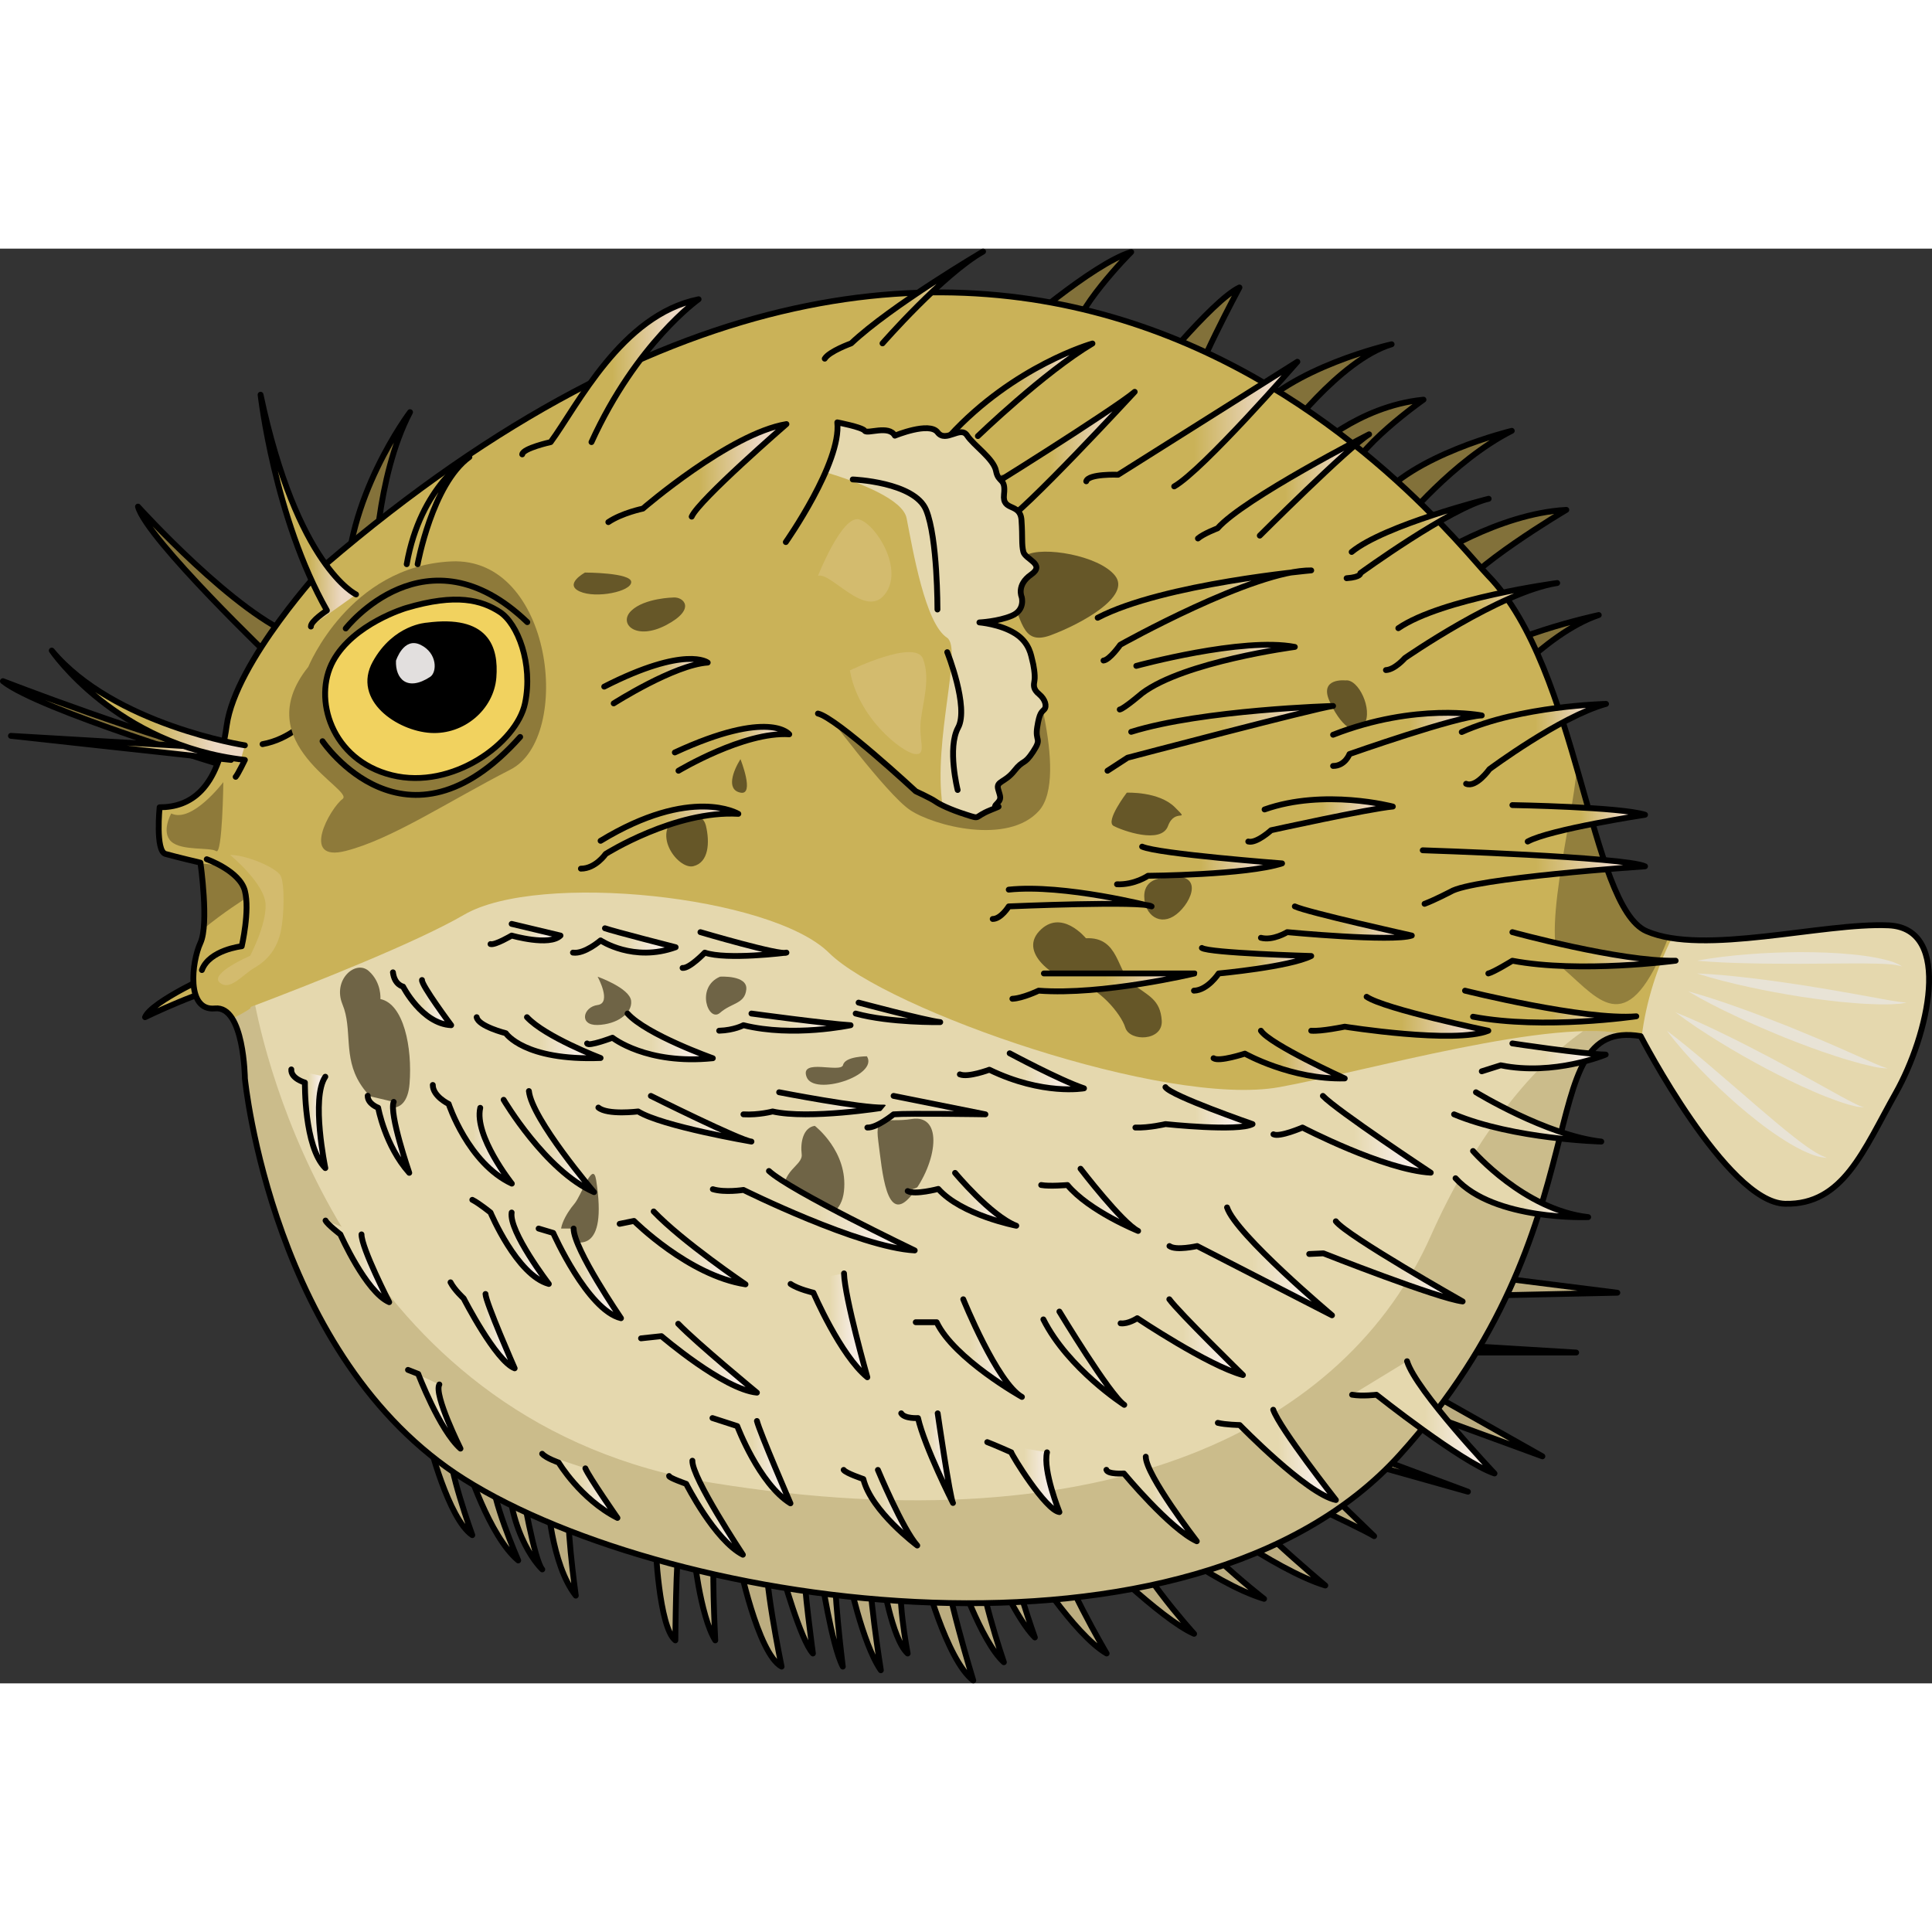 <?xml version="1.0" encoding="utf-8"?>
<!-- Created by: Science Figures, www.sciencefigures.org, Generator: Science Figures Editor -->
<svg version="1.1" id="Layer_1" xmlns="http://www.w3.org/2000/svg" xmlns:xlink="http://www.w3.org/1999/xlink" 
	 width="800px" height="800px" viewBox="0 0 331.339 246.059" enable-background="new 0 0 331.339 246.059"
	 xml:space="preserve">
<rect x="0" y="0" width="331.339" height="246.059" fill="#333333" stroke="none"/>
<g>
	<g>
		<path fill="#BCAD80" stroke="#000000" stroke-linecap="round" stroke-linejoin="round" stroke-miterlimit="10" d="M73.5,204.356
			c0,0,3.375,13.531,7.5,16.281c0,0-4.366-12.029-3.75-15"/>
		<path fill="#BCAD80" stroke="#000000" stroke-linecap="round" stroke-linejoin="round" stroke-miterlimit="10" d="M80,208.449
			c0,0,3.875,12.366,8.875,16.527c0,0-4.874-11.284-4.208-13.964"/>
		<path fill="#BCAD80" stroke="#000000" stroke-linecap="round" stroke-linejoin="round" stroke-miterlimit="10" d="M93.875,214.262
			c0,0,0.625,11.375,4.875,16.75c0,0-2-14.25-1-16.75"/>
		<path fill="#BCAD80" stroke="#000000" stroke-linecap="round" stroke-linejoin="round" stroke-miterlimit="10" d="
			M112.417,222.184c0,0,0.563,14.25,3.406,16.5c0,0,0.094-15,0.719-16.5"/>
		<path fill="#BCAD80" stroke="#000000" stroke-linecap="round" stroke-linejoin="round" stroke-miterlimit="10" d="
			M118.917,223.309c0,0,1.125,11.125,3.75,15.375c0,0-0.75-14.625,0-15.125"/>
		<path fill="#BCAD80" stroke="#000000" stroke-linecap="round" stroke-linejoin="round" stroke-miterlimit="10" d="
			M126.667,224.934c0,0,3.25,16,7.375,18.25c0,0-3.329-16.092-2.5-19.625"/>
		<path fill="#BCAD80" stroke="#000000" stroke-linecap="round" stroke-linejoin="round" stroke-miterlimit="10" d="
			M134.042,226.934c0,0,3.25,11.75,5.375,14c0,0-1.694-12.437-1.405-14"/>
		<path fill="#BCAD80" stroke="#000000" stroke-linecap="round" stroke-linejoin="round" stroke-miterlimit="10" d="
			M140.792,227.309c0,0,1.875,12.375,3.75,15.875c0,0-1.875-14.875-1.125-17.25"/>
		<path fill="#BCAD80" stroke="#000000" stroke-linecap="round" stroke-linejoin="round" stroke-miterlimit="10" d="
			M145.417,227.309c0,0,2.427,11.875,5.651,16.5c0,0-2.401-15.125-1.776-17.875"/>
		<path fill="#BCAD80" stroke="#000000" stroke-linecap="round" stroke-linejoin="round" stroke-miterlimit="10" d="
			M151.292,227.809c0,0,1.625,10.625,4.375,13.125c0,0-2.125-11-0.75-14"/>
		<path fill="#BCAD80" stroke="#000000" stroke-linecap="round" stroke-linejoin="round" stroke-miterlimit="10" d="
			M158.375,226.934c0,0,3.917,15.125,8.542,18.625c0,0-5.125-16.75-4.875-20.625"/>
		<path fill="#BCAD80" stroke="#000000" stroke-linecap="round" stroke-linejoin="round" stroke-miterlimit="10" d="
			M164.042,226.434c0,0,4.125,12.375,8.125,16c0,0-4.875-14.25-4.063-18.125"/>
		<path fill="#BCAD80" stroke="#000000" stroke-linecap="round" stroke-linejoin="round" stroke-miterlimit="10" d="
			M170.292,225.934c0,0,4.125,9.25,7.188,12.25c0,0-3.875-10.875-3.594-13.25"/>
		<path fill="#BCAD80" stroke="#000000" stroke-linecap="round" stroke-linejoin="round" stroke-miterlimit="10" d="
			M176.167,224.934c0,0,8,12.75,13.625,16c0,0-8.087-13.677-8.794-19.214"/>
		<path fill="#BCAD80" stroke="#000000" stroke-linecap="round" stroke-linejoin="round" stroke-miterlimit="10" d="
			M186.728,222.791c0,0,12.313,12.268,18.063,14.768c0,0-11.25-12.375-12.5-19"/>
		<path fill="#BCAD80" stroke="#000000" stroke-linecap="round" stroke-linejoin="round" stroke-miterlimit="10" d="
			M195.167,218.559c0,0,12.5,10.25,21.625,13c0,0-15.625-12.125-15.875-17.375"/>
		<path fill="#BCAD80" stroke="#000000" stroke-linecap="round" stroke-linejoin="round" stroke-miterlimit="10" d="M204.01,215.684
			c0,0,14.531,10.929,23.281,13.589c0,0-17.25-14.339-18.625-18.964"/>
		<path fill="#BCAD80" stroke="#000000" stroke-linecap="round" stroke-linejoin="round" stroke-miterlimit="10" d="
			M213.821,210.309c0,0,19.471,9,21.846,10.5c0,0-14.5-14-15.625-15.25"/>
		<polyline fill="#BCAD80" stroke="#000000" stroke-linecap="round" stroke-linejoin="round" stroke-miterlimit="10" points="
			225.5,203.434 251.75,213.184 221.5,204.684 		"/>
		<polyline fill="#BCAD80" stroke="#000000" stroke-linecap="round" stroke-linejoin="round" stroke-miterlimit="10" points="
			236.851,196.996 264.524,207.121 241.274,193.996 		"/>
		<polyline fill="#BCAD80" stroke="#000000" stroke-linecap="round" stroke-linejoin="round" stroke-miterlimit="10" points="
			245.313,187.797 270.313,189.321 240.188,189.321 		"/>
		<polyline fill="#BCAD80" stroke="#000000" stroke-linecap="round" stroke-linejoin="round" stroke-miterlimit="10" points="
			249.563,175.562 277.375,179.062 248.75,179.687 		"/>
		<path fill="#82713A" stroke="#000000" stroke-linecap="round" stroke-linejoin="round" stroke-miterlimit="10" d="M219.665,32.715
			c0,0,10-13.625,19-16.312c0,0-17.5,3.938-24.375,12.563"/>
		<path fill="#82713A" stroke="#000000" stroke-linecap="round" stroke-linejoin="round" stroke-miterlimit="10" d="M224.754,34.903
			c0,0,8-7.875,19.375-9c0,0-12.125,8.5-13,13.625"/>
		<path fill="#82713A" stroke="#000000" stroke-linecap="round" stroke-linejoin="round" stroke-miterlimit="10" d="M240.397,47.184
			c0,0,8.75-10.813,18.875-15.938c0,0-17.25,4.125-23.25,12.25"/>
		<path fill="#82713A" stroke="#000000" stroke-linecap="round" stroke-linejoin="round" stroke-miterlimit="10" d="M244.875,53.427
			c0,0,12-8,23.75-8.625c0,0-17.168,10.153-19.25,15.014"/>
		<path fill="#82713A" stroke="#000000" stroke-linecap="round" stroke-linejoin="round" stroke-miterlimit="10" d="M254.938,77.894
			c0,0,9.875-11.924,19.25-15.056c0,0-18,3.868-22.25,9.118"/>
		<path fill="#82713A" stroke="#000000" stroke-linecap="round" stroke-linejoin="round" stroke-miterlimit="10" d="M173.75,14.52
			c0,0,13.625-11.938,20.25-13.938c0,0-10.25,10.25-10.125,15.25"/>
		<path fill="#82713A" stroke="#000000" stroke-linecap="round" stroke-linejoin="round" stroke-miterlimit="10" d="M196.224,23.382
			c0,0,11.563-14.469,16.344-16.719c0,0-8.125,15.124-8.172,18.187"/>
		<path fill="#84723A" stroke="#000000" stroke-linecap="round" stroke-linejoin="round" stroke-miterlimit="10" d="M64.199,55.973
			c0,0,0.25-16.712,6.125-27.931c0,0-11.361,15.031-10.868,31.156"/>
		<path fill="#84723A" stroke="#000000" stroke-linecap="round" stroke-linejoin="round" stroke-miterlimit="10" d="M47.226,70.866
			c0,0-22.125-21.125-23.563-26.625c0,0,16.938,18.75,27.438,22.375"/>
		<path fill="#84723A" stroke="#000000" stroke-linecap="round" stroke-linejoin="round" stroke-miterlimit="10" d="M39.625,89.059
			c0,0-33.125-10.009-39.125-14.879c0,0,25.272,9.805,40.699,13.405"/>
		<path fill="#CAB258" stroke="#000000" stroke-linecap="round" stroke-linejoin="round" stroke-miterlimit="10" d="M37.125,124.116
			c0,0-11.125,4.942-12.25,7.692c0,0,10.813-5.25,14.281-5.125"/>
		<path fill="#E5D8AE" stroke="#000000" stroke-linecap="round" stroke-linejoin="round" stroke-miterlimit="10" d="M50.5,129.309
			c0,0-5,14.125-7.125,16.625c0,0,6.5-6,9.5-16.625"/>
		<path fill="#BCAD80" stroke="#000000" stroke-linecap="round" stroke-linejoin="round" stroke-miterlimit="10" d="M89.5,212.496
			c0,0,2.125,12.516,3.5,14.016c0,0-5.875-5.375-6-18.063"/>
	</g>
	<g>
		<path fill="#CAB258" d="M55.757,54.215c0,0-15.382,16.594-16.882,27.594s-6.25,14-11.5,14c0,0-0.75,7.5,1,8s6,1.5,6,1.5
			s1.5,10.5,0,13.75s-2.5,11.75,2.5,11.25S42,142.319,42,142.319s4.646,47.957,37.625,68.74
			c35.75,22.529,124.785,35.253,160.438-4.188c35.809-39.614,21.938-75.015,41.313-71.813c0,0,14.75,28.5,24.75,28.75
			s13.5-9.25,19-19s10-28.25-1.25-28.75s-31.75,5.25-41.5,1S270.75,72.079,255.25,56.121
			C247.656,48.302,175.063-48.036,55.757,54.215z"/>
		<path fill="#E5D8AE" d="M273.694,136.859c0.941-1.479,2.662-2.205,5.439-2.003c-12.108-3.265-45.408,6.378-59.758,8.954
			c-19.5,3.5-67.309-13.246-77.207-23.042s-49.793-13.958-62.543-6.546c-8.166,4.748-25.393,11.576-36.73,15.875
			c0.563,0.005-0.653,0.752-3.047,1.984C41.929,135.428,42,142.319,42,142.319s4.646,47.957,37.625,68.74
			c35.75,22.529,124.785,35.253,160.438-4.188C269.462,174.349,265.378,144.671,273.694,136.859z"/>
		<path opacity="0.3" fill="#8E7A3A" d="M240.063,206.871c29.399-32.523,25.315-62.2,33.631-70.013
			c0.941-1.479,2.662-2.205,5.439-2.003c-2.017-0.544-4.633-0.723-7.641-0.643c-9.327,6.512-18.925,18.942-26.117,35.118
			c-14.5,32.617-55,53.383-123.125,42.353c-61.174-9.905-76.081-69.798-78.487-81.918c-0.288,0.109-0.587,0.224-0.868,0.331
			c0.563,0.005-0.653,0.752-3.047,1.984C41.929,135.428,42,142.319,42,142.319s4.646,47.957,37.625,68.74
			C115.375,233.588,204.41,246.312,240.063,206.871z"/>
		<path fill="#8E7A3A" d="M34.925,116.645c3.255-2.721,7.285-5.261,7.285-5.261c-1.075-4.787-4.685-5.896-7.81-5.893
			C34.55,106.601,35.332,112.712,34.925,116.645z"/>
		<path fill="#E5D8AE" d="M323.875,116.059c-9.775-0.434-26.531,3.846-37.153,2.189c-2.453,4.902-4.389,10.596-5.203,17.086
			c1.514,2.868,15.171,28.24,24.606,28.476c10,0.25,13.5-9.25,19-19S335.125,116.559,323.875,116.059z"/>
		<path fill="none" stroke="#000000" stroke-linecap="round" stroke-linejoin="round" stroke-miterlimit="10" d="M35.458,104.717
			c0,0,5.667,2.008,6.542,5.425c0.875,3.417-0.542,9.5-0.542,9.5s-5.548,0.609-6.833,4.083"/>
		<path fill="#CAB258" stroke="#000000" stroke-linecap="round" stroke-linejoin="round" stroke-miterlimit="10" d="M58.751,72.432
			c0,0-4.695,10.911-13.725,12.551"/>
		<path fill="#E5D8AE" d="M283.613,139.126c-0.1-1.258-0.68-2.239-1.661-2.983C282.335,136.852,282.901,137.878,283.613,139.126z"/>
		<path opacity="0.65" fill="#30270F" d="M65.239,128.7c0,0,0.25-2.822-2-4.814c-2.25-1.992-6.25,1.505-4.5,5.732
			s0.077,8.938,3.039,13.611c2.961,4.674,7.961,6.222,8.461,0C70.739,137.008,69.239,129.531,65.239,128.7z"/>
		<path opacity="0.65" fill="#30270F" d="M102.489,124.861c0,0,2.5,4.526,0,4.859c-2.5,0.333-3.25,3.515,0,3.424s6-1.941,5.75-4.141
			C107.989,126.804,102.489,124.861,102.489,124.861z"/>
		<path opacity="0.65" fill="#30270F" d="M102.239,159.744c-0.552-3.508-2.5,2.653-3.75,4.089c-1.25,1.436-3.5,5.086-1.5,5.998
			C98.989,170.744,104.239,172.467,102.239,159.744z"/>
		<path opacity="0.65" fill="#30270F" d="M139.739,150.442c-2,0.288-2.5,2.853-2.25,4.864c0.25,2.01-3.75,2.742-3,7.316
			c0.75,4.574,9.5,5.853,10.25-0.961S139.739,150.442,139.739,150.442z"/>
		<path opacity="0.65" fill="#30270F" d="M156.339,149.276c-4.378,0.705-6.381-1.154-5.709,3.832
			c0.672,4.987,1.343,14.651,5.709,9.217C160.704,156.893,161.901,148.381,156.339,149.276z"/>
		<path opacity="0.65" fill="#30270F" d="M123.489,124.861c0,0,4.75-0.307,4.5,2.193c-0.25,2.5-2.5,2.25-4.5,4
			S119.239,126.669,123.489,124.861z"/>
		<path opacity="0.65" fill="#30270F" d="M148.678,138.518c0,0-3.724-0.022-4.089,1.477s-7.517-1.244-6.253,2.076
			C139.602,145.392,150.726,141.827,148.678,138.518z"/>
		<path opacity="0.65" fill="#30270F" d="M186.239,118.27c0,0-4.25-5.216-8-1.216s3.5,8.606,6.75,9.053
			c3.25,0.447,7.25,5.028,8,7.488s6.5,2.341,6.25-1.225s-2.25-4.21-5-6.263S191.989,117.986,186.239,118.27z"/>
		<path opacity="0.65" fill="#30270F" d="M199.739,107.929c0,0-3.5-0.125-3.5,3.125s2.75,5.25,5.5,3.125
			S206.739,106.554,199.739,107.929z"/>
		<path opacity="0.65" fill="#30270F" d="M193.247,93.304c0,0-3.758,4.91-2.258,5.705c1.5,0.795,8.157,3.205,9.328,0
			c1.172-3.205,3.922-0.455,1.172-3.205S193.247,93.304,193.247,93.304z"/>
		<path opacity="0.65" fill="#30270F" d="M116.739,96.962c0,0,3.669-0.749,4.335,2.046c0.665,2.795,0.5,6.264-2.167,6.905
			C116.239,106.554,111.239,99.871,116.739,96.962z"/>
		<path opacity="0.65" fill="#30270F" d="M126.989,87.554c-1.25,2-2.5,5.238,0,5.744C129.489,93.804,126.989,87.554,126.989,87.554z
			"/>
		<path opacity="0.65" fill="#30270F" d="M230.739,74.054c0,0-4.5-0.5-2.75,3.5s4.5,6.5,6,4S232.966,73.712,230.739,74.054z"/>
		<path opacity="0.65" fill="#30270F" d="M175.989,52.582c0,0-6,1.959-3.25,6.268s2.208,9.402,7.479,7.443
			c5.271-1.959,13.787-6.66,11.029-10.186C188.489,52.582,178.709,51.001,175.989,52.582z"/>
		<path opacity="0.65" fill="#30270F" d="M155.239,57.554c0,0-5,0-3.5,1.75s6,4.25,6.75,1.75S155.239,57.554,155.239,57.554z"/>
		<path opacity="0.65" fill="#30270F" d="M171.189,39.004c0,0-8.2,3.424-7.45,6.849s5.15,5.993,7.45,2.568
			C173.489,44.997,174.25,37.447,171.189,39.004z"/>
		<path opacity="0.65" fill="#30270F" d="M115.489,59.831c0,0-4.968,0.083-7.234,2.278c-2.266,2.195,0.782,5.195,6.008,2.445
			C119.489,61.804,117.214,59.685,115.489,59.831z"/>
		<path opacity="0.65" fill="#30270F" d="M100.324,55.554c0,0-3.684,2-0.884,3.25c2.8,1.25,8.831,0,8.815-1.625
			C108.239,55.554,100.324,55.554,100.324,55.554z"/>
		<path fill="#8E7A3A" d="M52.875,71.721c0,0,7-17.243,24.5-18.078s20.878,30.213,10.189,35.689
			c-10.689,5.476-20.356,11.949-28.272,13.962s-2.666-7.336-0.541-8.911C60.875,92.809,42.319,84.868,52.875,71.721z"/>
		<path fill="#8E7A3A" d="M29.366,96.871c0,0-1.78,3.166,0,4.813s6.645,0.935,7.713,1.647s1.226-11.839,1.226-11.839
			S32.926,98.6,29.366,96.871z"/>
		<path opacity="0.5" fill="#5B4C22" d="M270.417,89.059c-0.633,9.032-6.668,30.605-2.042,34.667
			c6.139,5.389,10.85,12.056,17.741-5.582c-0.677-0.123-1.328-0.271-1.946-0.449c-0.018-0.005-0.035-0.011-0.053-0.017
			c-0.61-0.178-1.195-0.38-1.741-0.619C277.256,114.827,274.306,102.538,270.417,89.059z"/>
		<path fill="none" stroke="#000000" stroke-linecap="round" stroke-linejoin="round" stroke-miterlimit="10" d="M55.757,54.215
			c0,0-15.382,16.594-16.882,27.594s-6.25,14-11.5,14c0,0-0.75,7.5,1,8s6,1.5,6,1.5s1.5,10.5,0,13.75s-2.5,11.75,2.5,11.25
			S42,142.319,42,142.319s4.646,47.957,37.625,68.74c35.75,22.529,124.785,35.253,160.438-4.188
			c35.809-39.614,21.938-75.015,41.313-71.813c0,0,14.75,28.5,24.75,28.75s13.5-9.25,19-19s10-28.25-1.25-28.75s-31.75,5.25-41.5,1
			S270.75,72.079,255.25,56.121C247.656,48.302,175.063-48.036,55.757,54.215z"/>
	</g>
	<g>
		<path fill="#E8E3D6" d="M291.058,122.121c2.919-0.556,5.857-0.878,8.799-1.108c2.942-0.24,5.891-0.335,8.844-0.364
			c2.952,0.011,5.91,0.087,8.864,0.381c1.477,0.138,2.952,0.343,4.418,0.622c1.443,0.324,2.969,0.611,4.232,1.447
			c-1.419-0.416-2.885-0.418-4.342-0.471c-1.458-0.046-2.92-0.036-4.382-0.039l-8.785,0.058c-2.932-0.011-5.866-0.002-8.806-0.081
			C296.96,122.503,294.016,122.392,291.058,122.121z"/>
		<path fill="#E8E3D6" d="M291.058,124.309c3.051,0.124,6.067,0.424,9.073,0.779c3.008,0.342,5.997,0.788,8.984,1.229
			c2.982,0.481,5.961,0.966,8.93,1.509l4.455,0.807c0.741,0.132,1.487,0.284,2.229,0.389c0.749,0.137,1.485,0.226,2.253,0.287
			l-1.135,0.191l-1.146,0.075c-0.77,0.059-1.528,0.024-2.294,0.035c-1.525-0.035-3.048-0.104-4.561-0.237
			c-3.033-0.23-6.039-0.633-9.037-1.081c-2.992-0.481-5.975-1.013-8.936-1.671C296.912,125.975,293.965,125.247,291.058,124.309z"/>
		<path fill="#E8E3D6" d="M289.521,127.378c2.977,0.809,5.88,1.787,8.76,2.818c2.884,1.021,5.727,2.138,8.568,3.258
			c2.825,1.159,5.649,2.316,8.441,3.55l4.189,1.851c1.403,0.595,2.769,1.29,4.238,1.732c-1.565-0.008-3.061-0.466-4.562-0.806
			c-1.483-0.408-2.963-0.833-4.418-1.318c-2.922-0.943-5.788-2.026-8.633-3.155c-2.833-1.16-5.65-2.358-8.416-3.676
			C294.916,130.328,292.177,128.95,289.521,127.378z"/>
		<path fill="#E8E3D6" d="M287.375,130.984c2.833,1.125,5.576,2.402,8.292,3.725c2.721,1.313,5.393,2.712,8.066,4.104
			c2.654,1.43,5.309,2.851,7.936,4.323l3.951,2.186c0.661,0.349,1.32,0.729,1.991,1.057l1.013,0.498
			c0.339,0.148,0.693,0.259,1.059,0.394c-0.369-0.034-0.763-0.047-1.149-0.105l-1.119-0.268c-0.751-0.182-1.458-0.454-2.193-0.678
			c-1.432-0.52-2.854-1.069-4.242-1.684c-2.791-1.199-5.503-2.553-8.183-3.958c-2.666-1.433-5.306-2.912-7.879-4.507
			C292.339,134.488,289.802,132.83,287.375,130.984z"/>
		<path fill="#E8E3D6" d="M285.871,134.128c2.371,1.792,4.636,3.674,6.878,5.575l6.678,5.73c1.096,0.971,2.209,1.919,3.325,2.861
			c1.098,0.966,2.235,1.879,3.353,2.814c1.134,0.914,2.266,1.832,3.45,2.675c1.182,0.848,2.386,1.655,3.787,2.151
			c-1.504-0.059-2.943-0.674-4.29-1.307c-1.344-0.669-2.631-1.435-3.871-2.261c-2.494-1.637-4.81-3.499-7.062-5.421
			c-2.227-1.951-4.387-3.972-6.433-6.108C289.634,138.711,287.659,136.506,285.871,134.128z"/>
	</g>
	<g>
		<path fill="#F1D25F" stroke="#000000" stroke-linecap="round" stroke-linejoin="round" stroke-miterlimit="10" d="M69.625,61.642
			c0,0-9,2.667-12.5,9.083s-0.333,17,10.083,19.583c10.417,2.583,21.417-5.583,22.833-12.333c1.417-6.75-1.25-13.667-4.333-15.667
			C82.625,60.309,78.292,59.059,69.625,61.642z"/>
		<path stroke="#000000" stroke-linecap="round" stroke-linejoin="round" stroke-miterlimit="10" d="M73.25,64.642
			c0,0-5.458,0.25-8.875,6.417c-3.417,6.167,4,11.167,9.5,11.5c5.5,0.333,10.333-3.865,10.75-9.016S83.375,63.309,73.25,64.642z"/>
		<path fill="none" stroke="#000000" stroke-linecap="round" stroke-linejoin="round" stroke-miterlimit="10" d="M55.313,84.476
			c0,0,14.313,21.208,33.896-0.729"/>
		<path fill="none" stroke="#000000" stroke-linecap="round" stroke-linejoin="round" stroke-miterlimit="10" d="M59.292,65.142
			c0,0,13.803-17.73,31.14-1.083"/>
		<path fill="#E2DFDE" d="M67.912,70.669c0,0,1.297-4.145,4.215-2.721s2.847,4.713,1.639,5.5
			C69.813,76.026,67.775,73.742,67.912,70.669z"/>
	</g>
	<g>
		<linearGradient id="SVGID_1_" gradientUnits="userSpaceOnUse" x1="49.957" y1="149.226" x2="55.793" y2="149.226">
			<stop  offset="0.51" style="stop-color:#E5D8AE"/>
			<stop  offset="0.812" style="stop-color:#F6ECE2"/>
		</linearGradient>
		<path fill="url(#SVGID_1_)" stroke="#000000" stroke-linecap="round" stroke-linejoin="round" stroke-miterlimit="10" d="
			M55.793,142.018c-2.5,3.667,0,15.667,0,15.667c-3.667-3.667-3.5-14.667-3.5-14.667s-2.449-0.685-2.332-2.252"/>
		<linearGradient id="SVGID_2_" gradientUnits="userSpaceOnUse" x1="63.062" y1="151.892" x2="70.188" y2="151.892">
			<stop  offset="0.51" style="stop-color:#E5D8AE"/>
			<stop  offset="0.812" style="stop-color:#F6ECE2"/>
		</linearGradient>
		<path fill="url(#SVGID_2_)" stroke="#000000" stroke-linecap="round" stroke-linejoin="round" stroke-miterlimit="10" d="
			M67.521,146.335c-0.833,2,2.667,12.167,2.667,12.167c-4.167-4.667-5.333-11.167-5.333-11.167s-1.815-0.653-1.792-2.053"/>
		<linearGradient id="SVGID_3_" gradientUnits="userSpaceOnUse" x1="74.226" y1="151.892" x2="87.78" y2="151.892">
			<stop  offset="0.51" style="stop-color:#E5D8AE"/>
			<stop  offset="0.812" style="stop-color:#F6ECE2"/>
		</linearGradient>
		<path fill="url(#SVGID_3_)" stroke="#000000" stroke-linecap="round" stroke-linejoin="round" stroke-miterlimit="10" d="
			M82.363,147.352c-1.083,4.833,5.417,13,5.417,13c-7.5-3.5-10.833-13.667-10.833-13.667s-2.721-1.302-2.721-3.253"/>
		<linearGradient id="SVGID_4_" gradientUnits="userSpaceOnUse" x1="86.375" y1="153.142" x2="101.875" y2="153.142">
			<stop  offset="0.51" style="stop-color:#E5D8AE"/>
			<stop  offset="0.812" style="stop-color:#F6ECE2"/>
		</linearGradient>
		<path fill="url(#SVGID_4_)" stroke="#000000" stroke-linecap="round" stroke-linejoin="round" stroke-miterlimit="10" d="
			M86.375,145.976c0,0,7.167,12.167,15.5,15.833c0,0-10.667-12.5-11.167-17.333"/>
		<linearGradient id="SVGID_5_" gradientUnits="userSpaceOnUse" x1="67.389" y1="128.65" x2="77.375" y2="128.65">
			<stop  offset="0.51" style="stop-color:#E5D8AE"/>
			<stop  offset="0.812" style="stop-color:#F6ECE2"/>
		</linearGradient>
		<path fill="url(#SVGID_5_)" stroke="#000000" stroke-linecap="round" stroke-linejoin="round" stroke-miterlimit="10" d="
			M72.375,125.434c-0.125,0.875,5,7.75,5,7.75c-5-0.25-8.25-6.625-8.25-6.625s-1.471-0.287-1.736-2.442"/>
		<linearGradient id="SVGID_6_" gradientUnits="userSpaceOnUse" x1="81.75" y1="135.327" x2="103" y2="135.327">
			<stop  offset="0.51" style="stop-color:#E5D8AE"/>
			<stop  offset="0.812" style="stop-color:#F6ECE2"/>
		</linearGradient>
		<path fill="url(#SVGID_6_)" stroke="#000000" stroke-linecap="round" stroke-linejoin="round" stroke-miterlimit="10" d="
			M90.375,131.809c3.125,3.375,12.625,7,12.625,7c-13.125,0.5-16.25-4.25-16.25-4.25s-4.719-1.183-5-2.75"/>
		<linearGradient id="SVGID_7_" gradientUnits="userSpaceOnUse" x1="100.688" y1="135.107" x2="122.25" y2="135.107">
			<stop  offset="0.51" style="stop-color:#E5D8AE"/>
			<stop  offset="0.812" style="stop-color:#F6ECE2"/>
		</linearGradient>
		<path fill="url(#SVGID_7_)" stroke="#000000" stroke-linecap="round" stroke-linejoin="round" stroke-miterlimit="10" d="
			M107.625,131.184c3.25,3.625,14.625,7.662,14.625,7.662c-11.375,1.162-17.208-3.518-17.208-3.518s-4.147,1.566-4.354,0.982"/>
		<linearGradient id="SVGID_8_" gradientUnits="userSpaceOnUse" x1="84.125" y1="117.549" x2="96.125" y2="117.549">
			<stop  offset="0.51" style="stop-color:#E5D8AE"/>
			<stop  offset="0.812" style="stop-color:#F6ECE2"/>
		</linearGradient>
		<path fill="url(#SVGID_8_)" stroke="#000000" stroke-linecap="round" stroke-linejoin="round" stroke-miterlimit="10" d="
			M84.125,119.269c0.79,0.223,3.625-1.46,3.625-1.46s6.5,1.875,8.375,0l-8.375-2"/>
		<linearGradient id="SVGID_9_" gradientUnits="userSpaceOnUse" x1="98.264" y1="118.659" x2="115.875" y2="118.659">
			<stop  offset="0.51" style="stop-color:#E5D8AE"/>
			<stop  offset="0.812" style="stop-color:#F6ECE2"/>
		</linearGradient>
		<path fill="url(#SVGID_9_)" stroke="#000000" stroke-linecap="round" stroke-linejoin="round" stroke-miterlimit="10" d="
			M103.75,116.559c1.375,0.5,12.125,3.25,12.125,3.25c-7.25,2.625-12.875-1.167-12.875-1.167s-2.753,2.382-4.736,2.092"/>
		<linearGradient id="SVGID_10_" gradientUnits="userSpaceOnUse" x1="99.625" y1="101.008" x2="126.625" y2="101.008">
			<stop  offset="0.51" style="stop-color:#CAB258"/>
			<stop  offset="0.847" style="stop-color:#ECD8C3"/>
		</linearGradient>
		<path fill="url(#SVGID_10_)" stroke="#000000" stroke-linecap="round" stroke-linejoin="round" stroke-miterlimit="10" d="
			M103,101.559c15.625-9.5,23.625-4.625,23.625-4.625c-10.875-0.625-22.75,6.875-22.75,6.875s-1.723,2.524-4.25,2.524"/>
		<linearGradient id="SVGID_11_" gradientUnits="userSpaceOnUse" x1="115.733" y1="85.778" x2="135.358" y2="85.778">
			<stop  offset="0.51" style="stop-color:#CAB258"/>
			<stop  offset="0.847" style="stop-color:#ECD8C3"/>
		</linearGradient>
		<path fill="url(#SVGID_11_)" stroke="#000000" stroke-linecap="round" stroke-linejoin="round" stroke-miterlimit="10" d="
			M116.358,89.543c0,0,11.25-6.75,19-6.25c0,0-3.375-4.401-19.625,3.112"/>
		<linearGradient id="SVGID_12_" gradientUnits="userSpaceOnUse" x1="103.622" y1="74.18" x2="121.372" y2="74.18">
			<stop  offset="0.51" style="stop-color:#CAB258"/>
			<stop  offset="0.847" style="stop-color:#ECD8C3"/>
		</linearGradient>
		<path fill="url(#SVGID_12_)" stroke="#000000" stroke-linecap="round" stroke-linejoin="round" stroke-miterlimit="10" d="
			M105.247,77.993c0,0,10.375-6.625,16.125-7c0,0-3.75-3-17.75,4.125"/>
		<linearGradient id="SVGID_13_" gradientUnits="userSpaceOnUse" x1="89.562" y1="21.985" x2="119.812" y2="21.985">
			<stop  offset="0.51" style="stop-color:#CAB258"/>
			<stop  offset="0.847" style="stop-color:#ECD8C3"/>
		</linearGradient>
		<path fill="url(#SVGID_13_)" stroke="#000000" stroke-linecap="round" stroke-linejoin="round" stroke-miterlimit="10" d="
			M101.437,33.183c7.75-17,18.375-24.5,18.375-24.5c-13.241,2.687-20.759,18.23-25.375,24.5c0,0-4.77,1.054-4.875,2.103"/>
		<linearGradient id="SVGID_14_" gradientUnits="userSpaceOnUse" x1="69.75" y1="44.934" x2="80.5" y2="44.934">
			<stop  offset="0.51" style="stop-color:#CAB258"/>
			<stop  offset="0.847" style="stop-color:#ECD8C3"/>
		</linearGradient>
		<path fill="url(#SVGID_14_)" stroke="#000000" stroke-linecap="round" stroke-linejoin="round" stroke-miterlimit="10" d="
			M71.625,54.121c0,0,2.5-13.75,8.875-18.375c0,0-8.375,4.875-10.75,18.375"/>
		<linearGradient id="SVGID_15_" gradientUnits="userSpaceOnUse" x1="44.688" y1="44.934" x2="61.062" y2="44.934">
			<stop  offset="0.51" style="stop-color:#CAB258"/>
			<stop  offset="0.847" style="stop-color:#ECD8C3"/>
		</linearGradient>
		<path fill="url(#SVGID_15_)" stroke="#000000" stroke-linecap="round" stroke-linejoin="round" stroke-miterlimit="10" d="
			M61.063,59.304c0,0-10.125-4.75-16.375-34.25c0,0,2.375,21.125,11.375,37c0,0-2.796,1.826-2.743,2.759"/>
		<linearGradient id="SVGID_16_" gradientUnits="userSpaceOnUse" x1="1.875" y1="85.621" x2="39.625" y2="85.621">
			<stop  offset="0.51" style="stop-color:#CAB258"/>
			<stop  offset="0.847" style="stop-color:#ECD8C3"/>
		</linearGradient>
		
			<polyline fill="url(#SVGID_16_)" stroke="#000000" stroke-linecap="round" stroke-linejoin="round" stroke-miterlimit="10" points="
			39.625,85.778 1.875,83.559 39.625,87.684 		"/>
		<linearGradient id="SVGID_17_" gradientUnits="userSpaceOnUse" x1="8.875" y1="79.761" x2="42" y2="79.761">
			<stop  offset="0.51" style="stop-color:#CAB258"/>
			<stop  offset="0.847" style="stop-color:#ECD8C3"/>
		</linearGradient>
		<path fill="url(#SVGID_17_)" stroke="#000000" stroke-linecap="round" stroke-linejoin="round" stroke-miterlimit="10" d="
			M42,85.184c0,0-22.5-3.5-33.125-16.25c0,0,11,16.25,33.125,18.75c0,0-1.235,2.554-1.585,2.904"/>
		<linearGradient id="SVGID_18_" gradientUnits="userSpaceOnUse" x1="117.062" y1="120.295" x2="134.875" y2="120.295">
			<stop  offset="0.51" style="stop-color:#E5D8AE"/>
			<stop  offset="0.812" style="stop-color:#F6ECE2"/>
		</linearGradient>
		<path fill="url(#SVGID_18_)" stroke="#000000" stroke-linecap="round" stroke-linejoin="round" stroke-miterlimit="10" d="
			M120.125,117.226c0,0,13.75,4.06,14.75,3.509c0,0-10.25,1.301-14,0c0,0-2.626,2.743-3.813,2.626"/>
		<linearGradient id="SVGID_19_" gradientUnits="userSpaceOnUse" x1="123.34" y1="132.656" x2="145.875" y2="132.656">
			<stop  offset="0.51" style="stop-color:#E5D8AE"/>
			<stop  offset="0.812" style="stop-color:#F6ECE2"/>
		</linearGradient>
		<path fill="url(#SVGID_19_)" stroke="#000000" stroke-linecap="round" stroke-linejoin="round" stroke-miterlimit="10" d="
			M128.875,131.184c0,0,12.875,1.75,17,2c0,0-9.875,2.125-18.375,0c0,0-1.594,0.865-4.16,0.944"/>
		<linearGradient id="SVGID_20_" gradientUnits="userSpaceOnUse" x1="102.625" y1="149.226" x2="128.875" y2="149.226">
			<stop  offset="0.51" style="stop-color:#E5D8AE"/>
			<stop  offset="0.812" style="stop-color:#F6ECE2"/>
		</linearGradient>
		<path fill="url(#SVGID_20_)" stroke="#000000" stroke-linecap="round" stroke-linejoin="round" stroke-miterlimit="10" d="
			M111.625,145.309c0,0,15.375,7.667,17.25,7.833c0,0-15.375-2.625-19.438-5.167c0,0-5.251,0.655-6.813-0.667"/>
		<linearGradient id="SVGID_21_" gradientUnits="userSpaceOnUse" x1="127.5" y1="146.588" x2="151.625" y2="146.588">
			<stop  offset="0.51" style="stop-color:#E5D8AE"/>
			<stop  offset="0.812" style="stop-color:#F6ECE2"/>
		</linearGradient>
		<path fill="url(#SVGID_21_)" stroke="#000000" stroke-linecap="round" stroke-linejoin="round" stroke-miterlimit="10" d="
			M133.625,144.684c0,0,14.125,2.75,18,2.625c0,0-12.875,2.083-19.125,0.667c0,0-2.356,0.643-5,0.494"/>
		<linearGradient id="SVGID_22_" gradientUnits="userSpaceOnUse" x1="146.75" y1="130.984" x2="161.25" y2="130.984">
			<stop  offset="0.51" style="stop-color:#E5D8AE"/>
			<stop  offset="0.812" style="stop-color:#F6ECE2"/>
		</linearGradient>
		<path fill="url(#SVGID_22_)" stroke="#000000" stroke-linecap="round" stroke-linejoin="round" stroke-miterlimit="10" d="
			M147.25,129.309c0,0,11.5,3.069,14,3.347c0,0-8.625,0.153-14.5-1.472"/>
		<linearGradient id="SVGID_23_" gradientUnits="userSpaceOnUse" x1="148.75" y1="148.023" x2="169" y2="148.023">
			<stop  offset="0.51" style="stop-color:#E5D8AE"/>
			<stop  offset="0.812" style="stop-color:#F6ECE2"/>
		</linearGradient>
		<path fill="url(#SVGID_23_)" stroke="#000000" stroke-linecap="round" stroke-linejoin="round" stroke-miterlimit="10" d="
			M153.25,145.309l15.75,3.16c0,0-13-0.215-15.75,0c0,0-2.883,2.348-4.5,2.266"/>
		<linearGradient id="SVGID_24_" gradientUnits="userSpaceOnUse" x1="173.625" y1="126.48" x2="204.875" y2="126.48">
			<stop  offset="0.51" style="stop-color:#CAB258"/>
			<stop  offset="0.847" style="stop-color:#ECD8C3"/>
		</linearGradient>
		<path fill="url(#SVGID_24_)" stroke="#000000" stroke-linecap="round" stroke-linejoin="round" stroke-miterlimit="10" d="
			M179.027,124.309h25.848c0,0-15.75,3.777-26.75,2.951c0,0-2.734,1.314-4.5,1.39"/>
		<linearGradient id="SVGID_25_" gradientUnits="userSpaceOnUse" x1="170.25" y1="112.366" x2="197.5" y2="112.366">
			<stop  offset="0.51" style="stop-color:#CAB258"/>
			<stop  offset="0.847" style="stop-color:#ECD8C3"/>
		</linearGradient>
		<path fill="url(#SVGID_25_)" stroke="#000000" stroke-linecap="round" stroke-linejoin="round" stroke-miterlimit="10" d="
			M173,109.934c9.5-1,24.5,2.875,24.5,2.875c-1.25-1-24.5,0-24.5,0s-1.326,2.155-2.75,2.155"/>
		<linearGradient id="SVGID_26_" gradientUnits="userSpaceOnUse" x1="106.271" y1="171.375" x2="127.854" y2="171.375">
			<stop  offset="0.51" style="stop-color:#E5D8AE"/>
			<stop  offset="0.812" style="stop-color:#F6ECE2"/>
		</linearGradient>
		<path fill="url(#SVGID_26_)" stroke="#000000" stroke-linecap="round" stroke-linejoin="round" stroke-miterlimit="10" d="
			M112.104,165.125c4.875,5.125,15.75,12.5,15.75,12.5c-9.75-1.5-19.125-10.875-19.125-10.875l-2.458,0.5"/>
		<linearGradient id="SVGID_27_" gradientUnits="userSpaceOnUse" x1="122.25" y1="164.996" x2="156.875" y2="164.996">
			<stop  offset="0.51" style="stop-color:#E5D8AE"/>
			<stop  offset="0.812" style="stop-color:#F6ECE2"/>
		</linearGradient>
		<path fill="url(#SVGID_27_)" stroke="#000000" stroke-linecap="round" stroke-linejoin="round" stroke-miterlimit="10" d="
			M131.875,158.184c3.625,3.375,25,13.625,25,13.625c-9.5-0.5-29.375-10.375-29.375-10.375s-3.191,0.501-5.25-0.125"/>
		<linearGradient id="SVGID_28_" gradientUnits="userSpaceOnUse" x1="92.375" y1="175.746" x2="106.5" y2="175.746">
			<stop  offset="0.51" style="stop-color:#E5D8AE"/>
			<stop  offset="0.812" style="stop-color:#F6ECE2"/>
		</linearGradient>
		<path fill="url(#SVGID_28_)" stroke="#000000" stroke-linecap="round" stroke-linejoin="round" stroke-miterlimit="10" d="
			M98.375,168.059c0,3.5,8.125,15.375,8.125,15.375c-5.75-1.375-11.625-14.625-11.625-14.625l-2.5-0.75"/>
		<linearGradient id="SVGID_29_" gradientUnits="userSpaceOnUse" x1="81.003" y1="170.346" x2="94.125" y2="170.346">
			<stop  offset="0.51" style="stop-color:#E5D8AE"/>
			<stop  offset="0.812" style="stop-color:#F6ECE2"/>
		</linearGradient>
		<path fill="url(#SVGID_29_)" stroke="#000000" stroke-linecap="round" stroke-linejoin="round" stroke-miterlimit="10" d="
			M87.75,165.309c-0.508,3.262,6.375,12.25,6.375,12.25c-5.5-1.5-10-12.25-10-12.25s-1.956-1.593-3.122-2.176"/>
		<linearGradient id="SVGID_30_" gradientUnits="userSpaceOnUse" x1="77.265" y1="184.653" x2="88.265" y2="184.653">
			<stop  offset="0.51" style="stop-color:#E5D8AE"/>
			<stop  offset="0.812" style="stop-color:#F6ECE2"/>
		</linearGradient>
		<path fill="url(#SVGID_30_)" stroke="#000000" stroke-linecap="round" stroke-linejoin="round" stroke-miterlimit="10" d="
			M83.265,179.278c0,1.375,5,12.75,5,12.75c-3.25-1.25-8.75-12-8.75-12s-1.596-1.456-2.25-2.75"/>
		<linearGradient id="SVGID_31_" gradientUnits="userSpaceOnUse" x1="55.832" y1="173.684" x2="66.749" y2="173.684">
			<stop  offset="0.51" style="stop-color:#E5D8AE"/>
			<stop  offset="0.812" style="stop-color:#F6ECE2"/>
		</linearGradient>
		<path fill="url(#SVGID_31_)" stroke="#000000" stroke-linecap="round" stroke-linejoin="round" stroke-miterlimit="10" d="
			M61.999,169.059c0,2.375,4.75,11.625,4.75,11.625c-4-1.75-8.375-11.625-8.375-11.625s-2.191-1.675-2.542-2.375"/>
		<linearGradient id="SVGID_32_" gradientUnits="userSpaceOnUse" x1="69.972" y1="199.048" x2="78.972" y2="199.048">
			<stop  offset="0.51" style="stop-color:#E5D8AE"/>
			<stop  offset="0.812" style="stop-color:#F6ECE2"/>
		</linearGradient>
		<path fill="url(#SVGID_32_)" stroke="#000000" stroke-linecap="round" stroke-linejoin="round" stroke-miterlimit="10" d="
			M75.348,194.798c-0.988,1.743,3.625,11,3.625,11c-3.625-3.25-7.25-12.813-7.25-12.813l-1.75-0.688"/>
		<linearGradient id="SVGID_33_" gradientUnits="userSpaceOnUse" x1="92.984" y1="212.184" x2="105.891" y2="212.184">
			<stop  offset="0.51" style="stop-color:#E5D8AE"/>
			<stop  offset="0.812" style="stop-color:#F6ECE2"/>
		</linearGradient>
		<path fill="url(#SVGID_33_)" stroke="#000000" stroke-linecap="round" stroke-linejoin="round" stroke-miterlimit="10" d="
			M100.391,209.184c0.625,1.5,5.5,8.5,5.5,8.5c-6.375-3.25-10.083-9.5-10.083-9.5s-2.124-0.719-2.824-1.5"/>
		<linearGradient id="SVGID_34_" gradientUnits="userSpaceOnUse" x1="114.745" y1="215.934" x2="127.402" y2="215.934">
			<stop  offset="0.51" style="stop-color:#E5D8AE"/>
			<stop  offset="0.812" style="stop-color:#F6ECE2"/>
		</linearGradient>
		<path fill="url(#SVGID_34_)" stroke="#000000" stroke-linecap="round" stroke-linejoin="round" stroke-miterlimit="10" d="
			M118.746,207.871c-0.125,2.875,8.656,16.125,8.656,16.125c-4.844-2.5-9.719-12.156-9.719-12.156s-2.983-1.045-2.938-1.344"/>
		<linearGradient id="SVGID_35_" gradientUnits="userSpaceOnUse" x1="109.938" y1="190.293" x2="129.812" y2="190.293">
			<stop  offset="0.51" style="stop-color:#E5D8AE"/>
			<stop  offset="0.812" style="stop-color:#F6ECE2"/>
		</linearGradient>
		<path fill="url(#SVGID_35_)" stroke="#000000" stroke-linecap="round" stroke-linejoin="round" stroke-miterlimit="10" d="
			M116.313,184.387c3.162,3.288,13.5,11.813,13.5,11.813c-5.75-0.563-16.375-9.688-16.375-9.688s-2.809,0.297-3.5,0.375"/>
		<linearGradient id="SVGID_36_" gradientUnits="userSpaceOnUse" x1="122.188" y1="207.871" x2="135.562" y2="207.871">
			<stop  offset="0.51" style="stop-color:#E5D8AE"/>
			<stop  offset="0.812" style="stop-color:#F6ECE2"/>
		</linearGradient>
		<path fill="url(#SVGID_36_)" stroke="#000000" stroke-linecap="round" stroke-linejoin="round" stroke-miterlimit="10" d="
			M129.813,201.059c0.5,2,5.75,14.125,5.75,14.125c-5.394-3.343-9.125-13.25-9.125-13.25l-4.25-1.375"/>
		<linearGradient id="SVGID_37_" gradientUnits="userSpaceOnUse" x1="135.586" y1="184.653" x2="148.75" y2="184.653">
			<stop  offset="0.51" style="stop-color:#E5D8AE"/>
			<stop  offset="0.812" style="stop-color:#F6ECE2"/>
		</linearGradient>
		<path fill="url(#SVGID_37_)" stroke="#000000" stroke-linecap="round" stroke-linejoin="round" stroke-miterlimit="10" d="
			M144.75,175.746c0.125,4.188,4,17.813,4,17.813c-4.625-3.75-9.25-14.5-9.25-14.5s-2.631-0.603-3.914-1.5"/>
		<linearGradient id="SVGID_38_" gradientUnits="userSpaceOnUse" x1="155.67" y1="163.042" x2="174.295" y2="163.042">
			<stop  offset="0.51" style="stop-color:#E5D8AE"/>
			<stop  offset="0.812" style="stop-color:#F6ECE2"/>
		</linearGradient>
		<path fill="url(#SVGID_38_)" stroke="#000000" stroke-linecap="round" stroke-linejoin="round" stroke-miterlimit="10" d="
			M163.795,158.511c0,0,6.125,7.375,10.5,9.063c0,0-9.375-1.813-13.375-6.313c0,0-4.024,1.066-5.25,0.366"/>
		<linearGradient id="SVGID_39_" gradientUnits="userSpaceOnUse" x1="157.051" y1="188.559" x2="175.262" y2="188.559">
			<stop  offset="0.51" style="stop-color:#E5D8AE"/>
			<stop  offset="0.812" style="stop-color:#F6ECE2"/>
		</linearGradient>
		<path fill="url(#SVGID_39_)" stroke="#000000" stroke-linecap="round" stroke-linejoin="round" stroke-miterlimit="10" d="
			M165.199,180.184c0,0,5.813,14.375,10.063,16.75c0,0-11.625-6.5-14.625-12.813c0,0-2.303,0.018-3.586,0"/>
		<linearGradient id="SVGID_40_" gradientUnits="userSpaceOnUse" x1="178.562" y1="163.132" x2="195.188" y2="163.132">
			<stop  offset="0.51" style="stop-color:#E5D8AE"/>
			<stop  offset="0.812" style="stop-color:#F6ECE2"/>
		</linearGradient>
		<path fill="url(#SVGID_40_)" stroke="#000000" stroke-linecap="round" stroke-linejoin="round" stroke-miterlimit="10" d="
			M185.313,157.799c0,0,7.125,9.292,9.875,10.667c0,0-8.375-3.375-12.125-7.875c0,0-3.076,0.266-4.5,0"/>
		<linearGradient id="SVGID_41_" gradientUnits="userSpaceOnUse" x1="192.179" y1="186.684" x2="213.165" y2="186.684">
			<stop  offset="0.51" style="stop-color:#E5D8AE"/>
			<stop  offset="0.812" style="stop-color:#F6ECE2"/>
		</linearGradient>
		<path fill="url(#SVGID_41_)" stroke="#000000" stroke-linecap="round" stroke-linejoin="round" stroke-miterlimit="10" d="
			M200.54,180.184c1.625,2.25,12.625,13,12.625,13c-6-1.625-18.125-9.75-18.125-9.75s-1.577,1.045-2.86,0.875"/>
		<linearGradient id="SVGID_42_" gradientUnits="userSpaceOnUse" x1="178.938" y1="190.293" x2="192.812" y2="190.293">
			<stop  offset="0.51" style="stop-color:#E5D8AE"/>
			<stop  offset="0.812" style="stop-color:#F6ECE2"/>
		</linearGradient>
		<path fill="url(#SVGID_42_)" stroke="#000000" stroke-linecap="round" stroke-linejoin="round" stroke-miterlimit="10" d="
			M181.688,182.293c0,0,8.683,14.38,11.125,16c0,0-9.625-6.188-13.875-14.656"/>
		<linearGradient id="SVGID_43_" gradientUnits="userSpaceOnUse" x1="169.312" y1="210.684" x2="181.688" y2="210.684">
			<stop  offset="0.51" style="stop-color:#E5D8AE"/>
			<stop  offset="0.812" style="stop-color:#F6ECE2"/>
		</linearGradient>
		<path fill="url(#SVGID_43_)" stroke="#000000" stroke-linecap="round" stroke-linejoin="round" stroke-miterlimit="10" d="
			M179.563,206.434c-0.744,3.119,2.125,10.25,2.125,10.25c-2.364-0.308-8.25-9.875-8.25-10.25c0,0-2.837-1.266-4.125-1.75"/>
		<linearGradient id="SVGID_44_" gradientUnits="userSpaceOnUse" x1="154.562" y1="207.434" x2="163.438" y2="207.434">
			<stop  offset="0.51" style="stop-color:#E5D8AE"/>
			<stop  offset="0.812" style="stop-color:#F6ECE2"/>
		</linearGradient>
		<path fill="url(#SVGID_44_)" stroke="#000000" stroke-linecap="round" stroke-linejoin="round" stroke-miterlimit="10" d="
			M160.813,199.746c0,0,2.125,14.625,2.625,15.375c0,0-4.875-9.625-6-14.563c0,0-2.308,0.145-2.875-0.813"/>
		<linearGradient id="SVGID_45_" gradientUnits="userSpaceOnUse" x1="144.69" y1="215.934" x2="157.31" y2="215.934">
			<stop  offset="0.51" style="stop-color:#E5D8AE"/>
			<stop  offset="0.812" style="stop-color:#F6ECE2"/>
		</linearGradient>
		<path fill="url(#SVGID_45_)" stroke="#000000" stroke-linecap="round" stroke-linejoin="round" stroke-miterlimit="10" d="
			M150.56,209.452c0,0,4.25,10.179,6.75,12.964c0,0-7.875-5.839-9.25-11.402c0,0-3.021-1.012-3.371-1.563"/>
		<linearGradient id="SVGID_46_" gradientUnits="userSpaceOnUse" x1="208.859" y1="206.871" x2="229.109" y2="206.871">
			<stop  offset="0.51" style="stop-color:#E5D8AE"/>
			<stop  offset="0.812" style="stop-color:#F6ECE2"/>
		</linearGradient>
		<path fill="url(#SVGID_46_)" stroke="#000000" stroke-linecap="round" stroke-linejoin="round" stroke-miterlimit="10" d="
			M218.359,199.13c1.125,3.25,10.75,15.482,10.75,15.482c-5-1.018-16.5-12.857-16.5-12.857s-2.447-0.043-3.75-0.375"/>
		<linearGradient id="SVGID_47_" gradientUnits="userSpaceOnUse" x1="189.75" y1="214.434" x2="205.25" y2="214.434">
			<stop  offset="0.51" style="stop-color:#E5D8AE"/>
			<stop  offset="0.812" style="stop-color:#F6ECE2"/>
		</linearGradient>
		<path fill="url(#SVGID_47_)" stroke="#000000" stroke-linecap="round" stroke-linejoin="round" stroke-miterlimit="10" d="
			M196.5,207.184c0,3.125,8.75,14.5,8.75,14.5c-4.625-2.125-12.5-11.625-12.5-11.625s-2.764,0.193-3-0.625"/>
		<linearGradient id="SVGID_48_" gradientUnits="userSpaceOnUse" x1="231.885" y1="200.434" x2="256.31" y2="200.434">
			<stop  offset="0.51" style="stop-color:#E5D8AE"/>
			<stop  offset="0.812" style="stop-color:#F6ECE2"/>
		</linearGradient>
		<path fill="url(#SVGID_48_)" stroke="#000000" stroke-linecap="round" stroke-linejoin="round" stroke-miterlimit="10" d="
			M241.31,190.809c1.5,5,15,19.25,15,19.25c-5.625-1.875-20.25-13.5-20.25-13.5s-2.426,0.298-4.175,0"/>
		<linearGradient id="SVGID_49_" gradientUnits="userSpaceOnUse" x1="200.562" y1="173.684" x2="228.438" y2="173.684">
			<stop  offset="0.51" style="stop-color:#E5D8AE"/>
			<stop  offset="0.812" style="stop-color:#F6ECE2"/>
		</linearGradient>
		<path fill="url(#SVGID_49_)" stroke="#000000" stroke-linecap="round" stroke-linejoin="round" stroke-miterlimit="10" d="
			M210.438,164.434c1.5,4.625,18,18.5,18,18.5l-23.125-11.875c0,0-3.651,0.826-4.75,0"/>
		<linearGradient id="SVGID_50_" gradientUnits="userSpaceOnUse" x1="194.719" y1="147.275" x2="214.812" y2="147.275">
			<stop  offset="0.51" style="stop-color:#E5D8AE"/>
			<stop  offset="0.812" style="stop-color:#F6ECE2"/>
		</linearGradient>
		<path fill="url(#SVGID_50_)" stroke="#000000" stroke-linecap="round" stroke-linejoin="round" stroke-miterlimit="10" d="
			M199.875,143.809c1,1.5,14.938,6.333,14.938,6.333c-2.438,1.333-14.938,0-14.938,0s-2.824,0.675-5.156,0.593"/>
		<linearGradient id="SVGID_51_" gradientUnits="userSpaceOnUse" x1="224.53" y1="173.684" x2="250.845" y2="173.684">
			<stop  offset="0.51" style="stop-color:#E5D8AE"/>
			<stop  offset="0.812" style="stop-color:#F6ECE2"/>
		</linearGradient>
		<path fill="url(#SVGID_51_)" stroke="#000000" stroke-linecap="round" stroke-linejoin="round" stroke-miterlimit="10" d="
			M229.095,166.809c1.875,2.5,21.75,13.75,21.75,13.75c-4.25-0.5-23.875-8.25-23.875-8.25l-2.44,0.113"/>
		<linearGradient id="SVGID_52_" gradientUnits="userSpaceOnUse" x1="218.395" y1="151.892" x2="245.375" y2="151.892">
			<stop  offset="0.51" style="stop-color:#E5D8AE"/>
			<stop  offset="0.812" style="stop-color:#F6ECE2"/>
		</linearGradient>
		<path fill="url(#SVGID_52_)" stroke="#000000" stroke-linecap="round" stroke-linejoin="round" stroke-miterlimit="10" d="
			M226.875,145.309c2.375,2.5,18.5,13.167,18.5,13.167c-8-0.458-22-7.741-22-7.741s-3.93,1.697-4.98,1.157"/>
		<linearGradient id="SVGID_53_" gradientUnits="userSpaceOnUse" x1="208.125" y1="138.224" x2="230.625" y2="138.224">
			<stop  offset="0.51" style="stop-color:#CAB258"/>
			<stop  offset="0.847" style="stop-color:#ECD8C3"/>
		</linearGradient>
		<path fill="url(#SVGID_53_)" stroke="#000000" stroke-linecap="round" stroke-linejoin="round" stroke-miterlimit="10" d="
			M216.25,134.128c1.5,2.319,14.375,8.181,14.375,8.181c-9.125,0.25-17.125-4.25-17.125-4.25s-4.448,1.459-5.375,0.787"/>
		<linearGradient id="SVGID_54_" gradientUnits="userSpaceOnUse" x1="224.875" y1="131.657" x2="255.25" y2="131.657">
			<stop  offset="0.51" style="stop-color:#CAB258"/>
			<stop  offset="0.847" style="stop-color:#ECD8C3"/>
		</linearGradient>
		<path fill="url(#SVGID_54_)" stroke="#000000" stroke-linecap="round" stroke-linejoin="round" stroke-miterlimit="10" d="
			M234.375,128.309c3.125,2.125,20.875,5.819,20.875,5.819c-5.75,2.319-24.625-0.694-24.625-0.694s-4.052,0.848-5.75,0.694"/>
		<linearGradient id="SVGID_55_" gradientUnits="userSpaceOnUse" x1="204.766" y1="123.597" x2="224.875" y2="123.597">
			<stop  offset="0.51" style="stop-color:#CAB258"/>
			<stop  offset="0.847" style="stop-color:#ECD8C3"/>
		</linearGradient>
		<path fill="url(#SVGID_55_)" stroke="#000000" stroke-linecap="round" stroke-linejoin="round" stroke-miterlimit="10" d="
			M206.125,119.934c1.25,0.875,18.75,1.379,18.75,1.379c-3.75,1.879-15.875,2.996-15.875,2.996s-1.885,2.884-4.234,2.951"/>
		<linearGradient id="SVGID_56_" gradientUnits="userSpaceOnUse" x1="216.25" y1="115.56" x2="242.125" y2="115.56">
			<stop  offset="0.51" style="stop-color:#CAB258"/>
			<stop  offset="0.847" style="stop-color:#ECD8C3"/>
		</linearGradient>
		<path fill="url(#SVGID_56_)" stroke="#000000" stroke-linecap="round" stroke-linejoin="round" stroke-miterlimit="10" d="
			M216.25,118.192c2.054,0.546,4.5-0.967,4.5-0.967s18,1.708,21.375,0.583c0,0-18-4-20.063-5"/>
		<linearGradient id="SVGID_57_" gradientUnits="userSpaceOnUse" x1="191.57" y1="105.79" x2="219.875" y2="105.79">
			<stop  offset="0.51" style="stop-color:#CAB258"/>
			<stop  offset="0.847" style="stop-color:#ECD8C3"/>
		</linearGradient>
		<path fill="url(#SVGID_57_)" stroke="#000000" stroke-linecap="round" stroke-linejoin="round" stroke-miterlimit="10" d="
			M195.875,102.559c2.75,1.25,24,2.875,24,2.875c-6.125,2-23,2.125-23,2.125s-2.273,1.573-5.305,1.456"/>
		<linearGradient id="SVGID_58_" gradientUnits="userSpaceOnUse" x1="214.079" y1="98.078" x2="238.875" y2="98.078">
			<stop  offset="0.51" style="stop-color:#CAB258"/>
			<stop  offset="0.847" style="stop-color:#ECD8C3"/>
		</linearGradient>
		<path fill="url(#SVGID_58_)" stroke="#000000" stroke-linecap="round" stroke-linejoin="round" stroke-miterlimit="10" d="
			M216.875,96.184c10.25-3.625,22-0.501,22-0.501C234.75,96.058,218,99.746,218,99.746s-2.521,2.304-3.921,1.938"/>
		<linearGradient id="SVGID_59_" gradientUnits="userSpaceOnUse" x1="189.937" y1="83.989" x2="228.625" y2="83.989">
			<stop  offset="0.51" style="stop-color:#CAB258"/>
			<stop  offset="0.847" style="stop-color:#ECD8C3"/>
		</linearGradient>
		<path fill="url(#SVGID_59_)" stroke="#000000" stroke-linecap="round" stroke-linejoin="round" stroke-miterlimit="10" d="
			M194,82.871c12.25-3.813,34.625-4.438,34.625-4.438c-3,0.375-35.25,8.875-35.25,8.875l-3.438,2.234"/>
		<linearGradient id="SVGID_60_" gradientUnits="userSpaceOnUse" x1="228.625" y1="84.165" x2="254.125" y2="84.165">
			<stop  offset="0.51" style="stop-color:#CAB258"/>
			<stop  offset="0.847" style="stop-color:#ECD8C3"/>
		</linearGradient>
		<path fill="url(#SVGID_60_)" stroke="#000000" stroke-linecap="round" stroke-linejoin="round" stroke-miterlimit="10" d="
			M228.625,83.371c14.25-5.563,25.5-3.313,25.5-3.313c-4.25,0.125-22.688,6.625-22.688,6.625s-0.747,2.038-2.813,2.038"/>
		<linearGradient id="SVGID_61_" gradientUnits="userSpaceOnUse" x1="192.036" y1="73.489" x2="222.062" y2="73.489">
			<stop  offset="0.51" style="stop-color:#CAB258"/>
			<stop  offset="0.847" style="stop-color:#ECD8C3"/>
		</linearGradient>
		<path fill="url(#SVGID_61_)" stroke="#000000" stroke-linecap="round" stroke-linejoin="round" stroke-miterlimit="10" d="
			M194.875,71.559c0,0,18.25-5,27.188-3.25c0,0-18.938,2.498-26.188,7.937c0,0-3.139,2.679-3.839,2.796"/>
		<linearGradient id="SVGID_62_" gradientUnits="userSpaceOnUse" x1="188.25" y1="62.913" x2="224.875" y2="62.913">
			<stop  offset="0.51" style="stop-color:#CAB258"/>
			<stop  offset="0.847" style="stop-color:#ECD8C3"/>
		</linearGradient>
		<path fill="url(#SVGID_62_)" stroke="#000000" stroke-linecap="round" stroke-linejoin="round" stroke-miterlimit="10" d="
			M188.25,63.309c11.25-5.875,36.625-8.125,36.625-8.125c-9.75-0.125-32.75,12.753-32.75,12.753s-1.812,2.59-2.875,2.706"/>
		<linearGradient id="SVGID_63_" gradientUnits="userSpaceOnUse" x1="237.688" y1="64.814" x2="267.062" y2="64.814">
			<stop  offset="0.51" style="stop-color:#CAB258"/>
			<stop  offset="0.847" style="stop-color:#ECD8C3"/>
		</linearGradient>
		<path fill="url(#SVGID_63_)" stroke="#000000" stroke-linecap="round" stroke-linejoin="round" stroke-miterlimit="10" d="
			M239.812,65.098c7.5-5.125,27.25-7.75,27.25-7.75c-9.75,1.5-26.125,12.875-26.125,12.875s-1.733,1.985-3.25,2.055"/>
		<linearGradient id="SVGID_64_" gradientUnits="userSpaceOnUse" x1="244" y1="107.775" x2="282.125" y2="107.775">
			<stop  offset="0.51" style="stop-color:#CAB258"/>
			<stop  offset="0.847" style="stop-color:#ECD8C3"/>
		</linearGradient>
		<path fill="url(#SVGID_64_)" stroke="#000000" stroke-linecap="round" stroke-linejoin="round" stroke-miterlimit="10" d="
			M244,103.184c0,0,34.75,1.125,38.125,2.75c0,0-29.625,2-33.375,4.375c0,0-2.779,1.443-4.438,2.057"/>
		<linearGradient id="SVGID_65_" gradientUnits="userSpaceOnUse" x1="255.25" y1="120.767" x2="287.375" y2="120.767">
			<stop  offset="0.51" style="stop-color:#CAB258"/>
			<stop  offset="0.847" style="stop-color:#ECD8C3"/>
		</linearGradient>
		<path fill="url(#SVGID_65_)" stroke="#000000" stroke-linecap="round" stroke-linejoin="round" stroke-miterlimit="10" d="
			M259.375,117.226c0,0,18.5,5.083,28,4.896c0,0-16.375,2.198-28,0.005c0,0-3.192,1.964-4.125,2.182"/>
		<linearGradient id="SVGID_66_" gradientUnits="userSpaceOnUse" x1="251.25" y1="129.994" x2="280.625" y2="129.994">
			<stop  offset="0.51" style="stop-color:#CAB258"/>
			<stop  offset="0.847" style="stop-color:#ECD8C3"/>
		</linearGradient>
		<path fill="url(#SVGID_66_)" stroke="#000000" stroke-linecap="round" stroke-linejoin="round" stroke-miterlimit="10" d="
			M251.25,127.26c0,0,20.5,5.121,29.375,4.397c0,0-15.875,2.363-28,0.07"/>
		<linearGradient id="SVGID_67_" gradientUnits="userSpaceOnUse" x1="249.625" y1="160.434" x2="272.375" y2="160.434">
			<stop  offset="0.51" style="stop-color:#E5D8AE"/>
			<stop  offset="0.812" style="stop-color:#F6ECE2"/>
		</linearGradient>
		<path fill="url(#SVGID_67_)" stroke="#000000" stroke-linecap="round" stroke-linejoin="round" stroke-miterlimit="10" d="
			M252.625,154.756c0,0,8.75,10.09,19.75,11.34c0,0-16.125,0.667-22.75-6.667"/>
		<linearGradient id="SVGID_68_" gradientUnits="userSpaceOnUse" x1="249.375" y1="148.913" x2="274.625" y2="148.913">
			<stop  offset="0.51" style="stop-color:#E5D8AE"/>
			<stop  offset="0.812" style="stop-color:#F6ECE2"/>
		</linearGradient>
		<path fill="url(#SVGID_68_)" stroke="#000000" stroke-linecap="round" stroke-linejoin="round" stroke-miterlimit="10" d="
			M253.125,144.684c0,0,12.125,7.417,21.5,8.458c0,0-15-0.388-25.25-4.673"/>
		<linearGradient id="SVGID_69_" gradientUnits="userSpaceOnUse" x1="104.329" y1="38.496" x2="134.875" y2="38.496">
			<stop  offset="0.51" style="stop-color:#CAB258"/>
			<stop  offset="0.847" style="stop-color:#ECD8C3"/>
		</linearGradient>
		<path fill="url(#SVGID_69_)" stroke="#000000" stroke-linecap="round" stroke-linejoin="round" stroke-miterlimit="10" d="
			M118.625,45.964c1.25-2.876,16.25-15.874,16.25-15.874c-9.75,1.625-24.625,14.5-24.625,14.5s-3.588,0.737-5.921,2.313"/>
		<linearGradient id="SVGID_70_" gradientUnits="userSpaceOnUse" x1="138.386" y1="42.996" x2="160.25" y2="42.996">
			<stop  offset="0.51" style="stop-color:#CAB258"/>
			<stop  offset="0.847" style="stop-color:#ECD8C3"/>
		</linearGradient>
		<path fill="url(#SVGID_70_)" stroke="#000000" stroke-linecap="round" stroke-linejoin="round" stroke-miterlimit="10" d="
			M148.25,50.184c0-2.875,12-15.25,12-15.25c-9.375,3.625-18.5,14.125-18.5,14.125s-3.015,1.543-3.365,2"/>
		<linearGradient id="SVGID_71_" gradientUnits="userSpaceOnUse" x1="164.977" y1="35.746" x2="194.602" y2="35.746">
			<stop  offset="0.51" style="stop-color:#CAB258"/>
			<stop  offset="0.847" style="stop-color:#ECD8C3"/>
		</linearGradient>
		<path fill="url(#SVGID_71_)" stroke="#000000" stroke-linecap="round" stroke-linejoin="round" stroke-miterlimit="10" d="
			M172.102,46.934c3-1.25,22.5-22.375,22.5-22.375c-3.375,2.875-27,17.75-27.375,17.75c0,0-2.079,2.392-2.25,3.375"/>
		<linearGradient id="SVGID_72_" gradientUnits="userSpaceOnUse" x1="186.291" y1="30.09" x2="222.501" y2="30.09">
			<stop  offset="0.51" style="stop-color:#CAB258"/>
			<stop  offset="0.847" style="stop-color:#ECD8C3"/>
		</linearGradient>
		<path fill="url(#SVGID_72_)" stroke="#000000" stroke-linecap="round" stroke-linejoin="round" stroke-miterlimit="10" d="
			M201.376,40.778c4.875-2.75,21.125-21.375,21.125-21.375c-3.375,2.125-30.75,19.375-30.75,19.375s-5.11-0.207-5.46,1.125"/>
		<linearGradient id="SVGID_73_" gradientUnits="userSpaceOnUse" x1="205.446" y1="40.778" x2="234.804" y2="40.778">
			<stop  offset="0.51" style="stop-color:#CAB258"/>
			<stop  offset="0.847" style="stop-color:#ECD8C3"/>
		</linearGradient>
		<path fill="url(#SVGID_73_)" stroke="#000000" stroke-linecap="round" stroke-linejoin="round" stroke-miterlimit="10" d="
			M216.054,49.22c0,0,15.125-15.125,18.75-17.375c0,0-21.5,11-26,16.125c0,0-2.425,0.924-3.358,1.74"/>
		<linearGradient id="SVGID_74_" gradientUnits="userSpaceOnUse" x1="230.942" y1="49.71" x2="255.308" y2="49.71">
			<stop  offset="0.51" style="stop-color:#CAB258"/>
			<stop  offset="0.847" style="stop-color:#ECD8C3"/>
		</linearGradient>
		<path fill="url(#SVGID_74_)" stroke="#000000" stroke-linecap="round" stroke-linejoin="round" stroke-miterlimit="10" d="
			M231.808,52.023c5.625-4.625,23.5-9.125,23.5-9.125c-6.5,1.5-22,12.75-22,12.75s0.2,0.687-2.366,0.875"/>
		<linearGradient id="SVGID_75_" gradientUnits="userSpaceOnUse" x1="250.688" y1="84.983" x2="275.438" y2="84.983">
			<stop  offset="0.51" style="stop-color:#CAB258"/>
			<stop  offset="0.847" style="stop-color:#ECD8C3"/>
		</linearGradient>
		<path fill="url(#SVGID_75_)" stroke="#000000" stroke-linecap="round" stroke-linejoin="round" stroke-miterlimit="10" d="
			M250.688,82.903c10-4.5,24.75-4.825,24.75-4.825c-7.875,2.175-20,11.2-20,11.2s-2.294,3.239-4,2.5"/>
		<linearGradient id="SVGID_76_" gradientUnits="userSpaceOnUse" x1="259.375" y1="98.559" x2="282.125" y2="98.559">
			<stop  offset="0.51" style="stop-color:#CAB258"/>
			<stop  offset="0.847" style="stop-color:#ECD8C3"/>
		</linearGradient>
		<path fill="url(#SVGID_76_)" stroke="#000000" stroke-linecap="round" stroke-linejoin="round" stroke-miterlimit="10" d="
			M259.375,95.434c0,0,18.625,0.31,22.75,1.655c0,0-16.353,2.51-20.125,4.595"/>
		<linearGradient id="SVGID_77_" gradientUnits="userSpaceOnUse" x1="254.125" y1="138.699" x2="275.375" y2="138.699">
			<stop  offset="0.51" style="stop-color:#E5D8AE"/>
			<stop  offset="0.812" style="stop-color:#F6ECE2"/>
		</linearGradient>
		<path fill="url(#SVGID_77_)" stroke="#000000" stroke-linecap="round" stroke-linejoin="round" stroke-miterlimit="10" d="
			M259.375,136.309c0,0,12.125,1.829,16,1.915c0,0-8.875,3.71-18,1.835l-3.25,1.03"/>
		<linearGradient id="SVGID_78_" gradientUnits="userSpaceOnUse" x1="141.442" y1="9.688" x2="168.599" y2="9.688">
			<stop  offset="0.51" style="stop-color:#CAB258"/>
			<stop  offset="0.847" style="stop-color:#ECD8C3"/>
		</linearGradient>
		<path fill="url(#SVGID_78_)" stroke="#000000" stroke-linecap="round" stroke-linejoin="round" stroke-miterlimit="10" d="
			M151.349,16.25c0,0,10.375-11.875,17.25-15.75c0,0-15.75,9.25-22.625,15.75c0,0-3.769,1.352-4.531,2.625"/>
		<linearGradient id="SVGID_79_" gradientUnits="userSpaceOnUse" x1="159.894" y1="25.054" x2="187.356" y2="25.054">
			<stop  offset="0.51" style="stop-color:#CAB258"/>
			<stop  offset="0.847" style="stop-color:#ECD8C3"/>
		</linearGradient>
		<path fill="url(#SVGID_79_)" stroke="#000000" stroke-linecap="round" stroke-linejoin="round" stroke-miterlimit="10" d="
			M167.704,32.148c0,0,11.429-11,19.652-15.875c0,0-13.402,3.75-24.527,15.875l-2.935,1.687"/>
		<linearGradient id="SVGID_80_" gradientUnits="userSpaceOnUse" x1="164.616" y1="141.089" x2="185.908" y2="141.089">
			<stop  offset="0.51" style="stop-color:#E5D8AE"/>
			<stop  offset="0.812" style="stop-color:#F6ECE2"/>
		</linearGradient>
		<path fill="url(#SVGID_80_)" stroke="#000000" stroke-linecap="round" stroke-linejoin="round" stroke-miterlimit="10" d="
			M173.158,138c0,0,8.622,4.634,12.75,6.01c0,0-7.016,1.272-16.236-3.191c0,0-3.659,1.378-5.055,0.795"/>
	</g>
	<path fill="#D3BB6E" d="M39.471,103.983c0,0,5.985,4.927,6.083,8.531c0.097,3.604-2.659,8.766-2.659,8.766s-6.983,3.019-5.23,4.578
		c1.753,1.558,3.864-1.299,6.018-2.545c2.316-1.34,3.82-3.356,4.443-6.086c0.636-2.79,0.721-8.316,0-9.679
		S42.315,103.983,39.471,103.983z"/>
	<g>
		<g>
			<path fill="#8E7A3A" d="M141.193,78.918c0,0,10.816,14.636,14.882,17.362c4.065,2.726,16.803,6.069,22.118,0.117
				c5.314-5.953-2.164-27.487-2.164-27.487L141.193,78.918z"/>
			<path fill="#CAB258" d="M134.766,50.327c0,0,9.58-13.627,8.83-20.531c0,0,4.295,0.824,4.707,1.444s4.144-1.047,5.168,0.837
				c0,0,5.918-2.45,7.327-0.572c1.41,1.878,3.914-1.216,5.062,0.534c1.148,1.75,4.565,3.978,4.965,6.106
				c0.401,2.128,1.697,1.081,1.363,4.033c-0.335,2.952,2.793,1.344,3,4.388c0.207,3.045-0.01,4.119,0.318,5.434
				s3.873,2.121,1.32,3.908s-1.605,3.841-1.605,3.841s0.657,2.214-1.691,3.21s-5.56,1.148-5.56,1.148s3.535,0.279,6.107,1.888
				c2.572,1.608,2.766,3.938,2.967,4.617c0.2,0.679,0.524,2.551,0.37,3.438c-0.155,0.887-0.259,1.489,0.8,2.368
				s1.36,2.081,0.88,2.605c-0.48,0.524-0.812,0.526-1.213,3.049c-0.401,2.523,0.878,1.785-0.695,4.193
				c-1.573,2.408-1.638,1.26-3.24,3.298c-1.602,2.039-3.151,1.744-2.766,3.138c0.385,1.394,0.68,1.616-0.314,2.602
				c-0.994,0.986,2.039-0.241-0.994,0.986s-1.498,1.639-4.212,0.773s-4.503-1.74-5.252-2.269s-3.354-1.727-3.354-1.727
				s-13.554-12.585-16.775-13.332"/>
			<path fill="#E5D8AE" d="M170.868,95.303c0.994-0.986,0.698-1.208,0.314-2.602c-0.385-1.394,1.164-1.1,2.766-3.138
				c1.602-2.039,1.667-0.891,3.24-3.298c1.573-2.408,0.294-1.67,0.695-4.193s0.733-2.524,1.213-3.049
				c0.48-0.524,0.179-1.726-0.88-2.605c-1.06-0.879-0.955-1.482-0.8-2.368c0.155-0.887-0.169-2.758-0.37-3.438
				c-0.2-0.679-0.395-3.009-2.967-4.617c-2.572-1.608-6.107-1.888-6.107-1.888s3.212-0.152,5.56-1.148
				c2.348-0.996,1.691-3.21,1.691-3.21s-0.948-2.054,1.605-3.841c2.553-1.787-0.991-2.593-1.32-3.908
				c-0.329-1.315-0.111-2.389-0.318-5.434c-0.207-3.045-3.335-1.437-3-4.389s-0.962-1.906-1.363-4.033
				c-0.401-2.128-3.817-4.356-4.965-6.106c-1.148-1.75-3.653,1.344-5.062-0.534c-1.41-1.878-7.327,0.572-7.327,0.572
				c-1.024-1.885-4.756-0.218-5.168-0.837c-0.412-0.619-4.707-1.444-4.707-1.444c0.254,2.338-0.678,5.446-2.02,8.535
				c6,1.829,13.278,4.683,13.908,7.909c1.087,5.56,3.193,18.043,6.919,20.479c2.755,1.801-2.421,17.447-0.759,28.776
				c0.948,0.466,2.295,1.018,4.017,1.568c2.714,0.866,1.18,0.454,4.212-0.773C172.907,95.062,169.875,96.289,170.868,95.303z"/>
			<path fill="none" stroke="#000000" stroke-linecap="round" stroke-linejoin="round" stroke-miterlimit="10" d="M160.773,61.89
				c0,0,0.043-12.22-1.936-17.056s-12.592-5.247-12.592-5.247"/>
			<path fill="none" stroke="#000000" stroke-linecap="round" stroke-linejoin="round" stroke-miterlimit="10" d="M162.453,69.207
				c0,0,3.763,9.459,1.865,12.94s-0.081,10.696-0.081,10.696"/>
			<path fill="none" stroke="#000000" stroke-linecap="round" stroke-linejoin="round" stroke-miterlimit="10" d="M134.766,50.327
				c0,0,9.58-13.627,8.83-20.531c0,0,4.295,0.824,4.707,1.444s4.144-1.047,5.168,0.837c0,0,5.918-2.45,7.327-0.572
				c1.41,1.878,3.914-1.216,5.062,0.534c1.148,1.75,4.565,3.978,4.965,6.106c0.401,2.128,1.697,1.081,1.363,4.033
				c-0.335,2.952,2.793,1.344,3,4.388c0.207,3.045-0.01,4.119,0.318,5.434s3.873,2.121,1.32,3.908s-1.605,3.841-1.605,3.841
				s0.657,2.214-1.691,3.21s-5.56,1.148-5.56,1.148s3.535,0.279,6.107,1.888c2.572,1.608,2.766,3.938,2.967,4.617
				c0.2,0.679,0.524,2.551,0.37,3.438c-0.155,0.887-0.259,1.489,0.8,2.368s1.36,2.081,0.88,2.605
				c-0.48,0.524-0.812,0.526-1.213,3.049c-0.401,2.523,0.878,1.785-0.695,4.193c-1.573,2.408-1.638,1.26-3.24,3.298
				c-1.602,2.039-3.151,1.744-2.766,3.138c0.385,1.394,0.68,1.616-0.314,2.602c-0.994,0.986,2.039-0.241-0.994,0.986
				s-1.498,1.639-4.212,0.773s-4.503-1.74-5.252-2.269s-3.354-1.727-3.354-1.727s-13.554-12.585-16.775-13.332"/>
		</g>
		<path fill="#D3BB6E" d="M140.284,56.116c0,0,4.177-10.604,7.114-9.661s7.682,8.619,4.341,12.849S142.528,55.403,140.284,56.116z"
			/>
		<path fill="#D3BB6E" d="M145.762,72.329c0,0,11.221-5.451,12.536-1.981c1.315,3.47-0.055,7.484-0.403,10.752
			s1.141,5.851-1.022,5.566C154.709,86.382,147.129,80.476,145.762,72.329z"/>
	</g>
</g>
</svg>